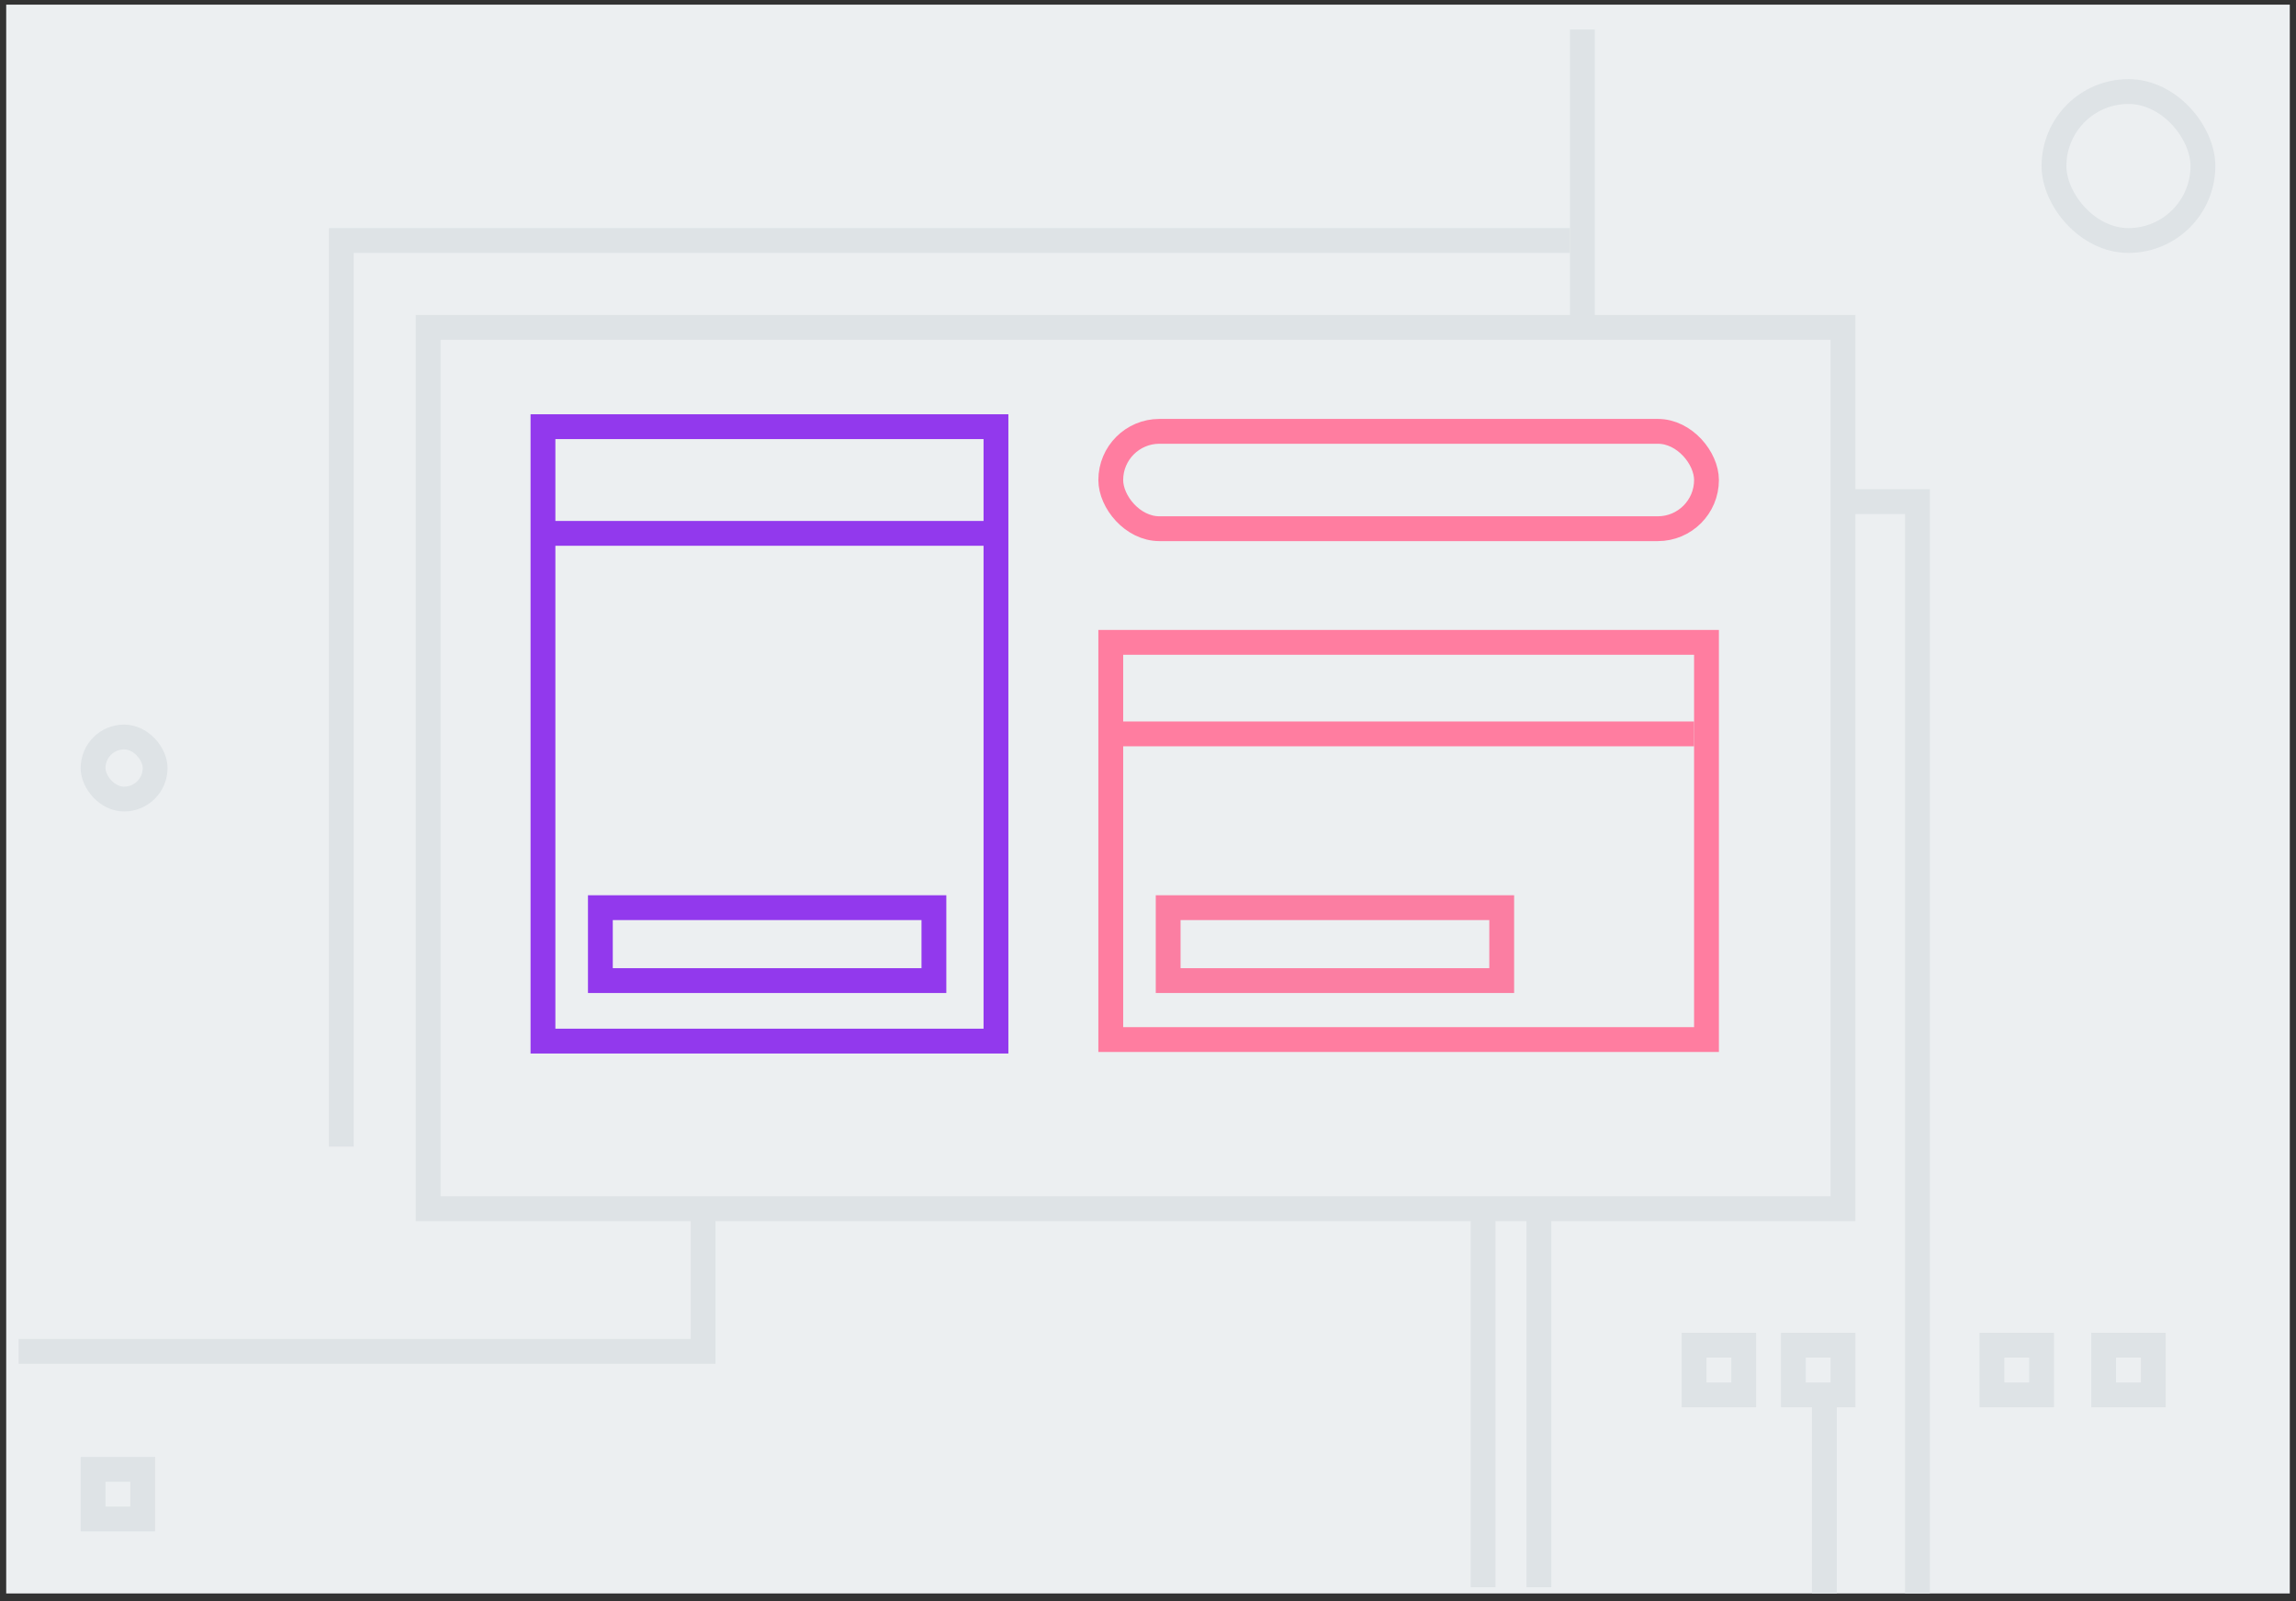 <svg width="185" height="129" fill="none" xmlns="http://www.w3.org/2000/svg"><rect width="100%" height="100%" fill="#333333" stroke="none"/><path fill="#ECEFF1" d="M.5.375h184v128H.5z"/><path stroke="#DEE3E6" stroke-width="2" d="M136.5 108.375h4v4h-4zM144.5 108.375h4v4h-4zM7.5 118.375h4v4h-4zM169.5 108.375h4v4h-4zM160.5 108.375h4v4h-4zM147 112.375v16M56.65 97.875v11H1.5M127.5 2.375v23.5m27 102.5V40.413h-6"/><path stroke="#9239ED" stroke-width="2" d="M43.75 34.375h36.5v49.5h-36.5zM43.75 42.969h36.206"/><path d="M90.294 59.125H136.5" stroke="#FF7DA0" stroke-width="2"/><path stroke="#DEE3E6" stroke-width="2" d="M34.5 26.375h114v71h-114zM124 97.375v30.5M119.5 97.375v30.5"/><rect x="165.5" y="7.375" width="12" height="12" rx="6" stroke="#DEE3E6" stroke-width="2"/><rect x="7.5" y="59.375" width="5" height="5" rx="2.5" stroke="#DEE3E6" stroke-width="2"/><path d="M126.5 19.375h-99v73" stroke="#DEE3E6" stroke-width="2"/><rect x="89.5" y="34.75" width="48" height="7.844" rx="3.922" stroke="#FF7DA0" stroke-width="2"/><path stroke="#FF7DA0" stroke-width="2" d="M89.5 51.75h48v32h-48z"/><path stroke="#9239ED" stroke-width="2" d="M48.375 73.125H75.25V79H48.375z"/><path stroke="#FB7EA2" stroke-width="2" d="M94.125 73.125H121V79H94.125z"/></svg>